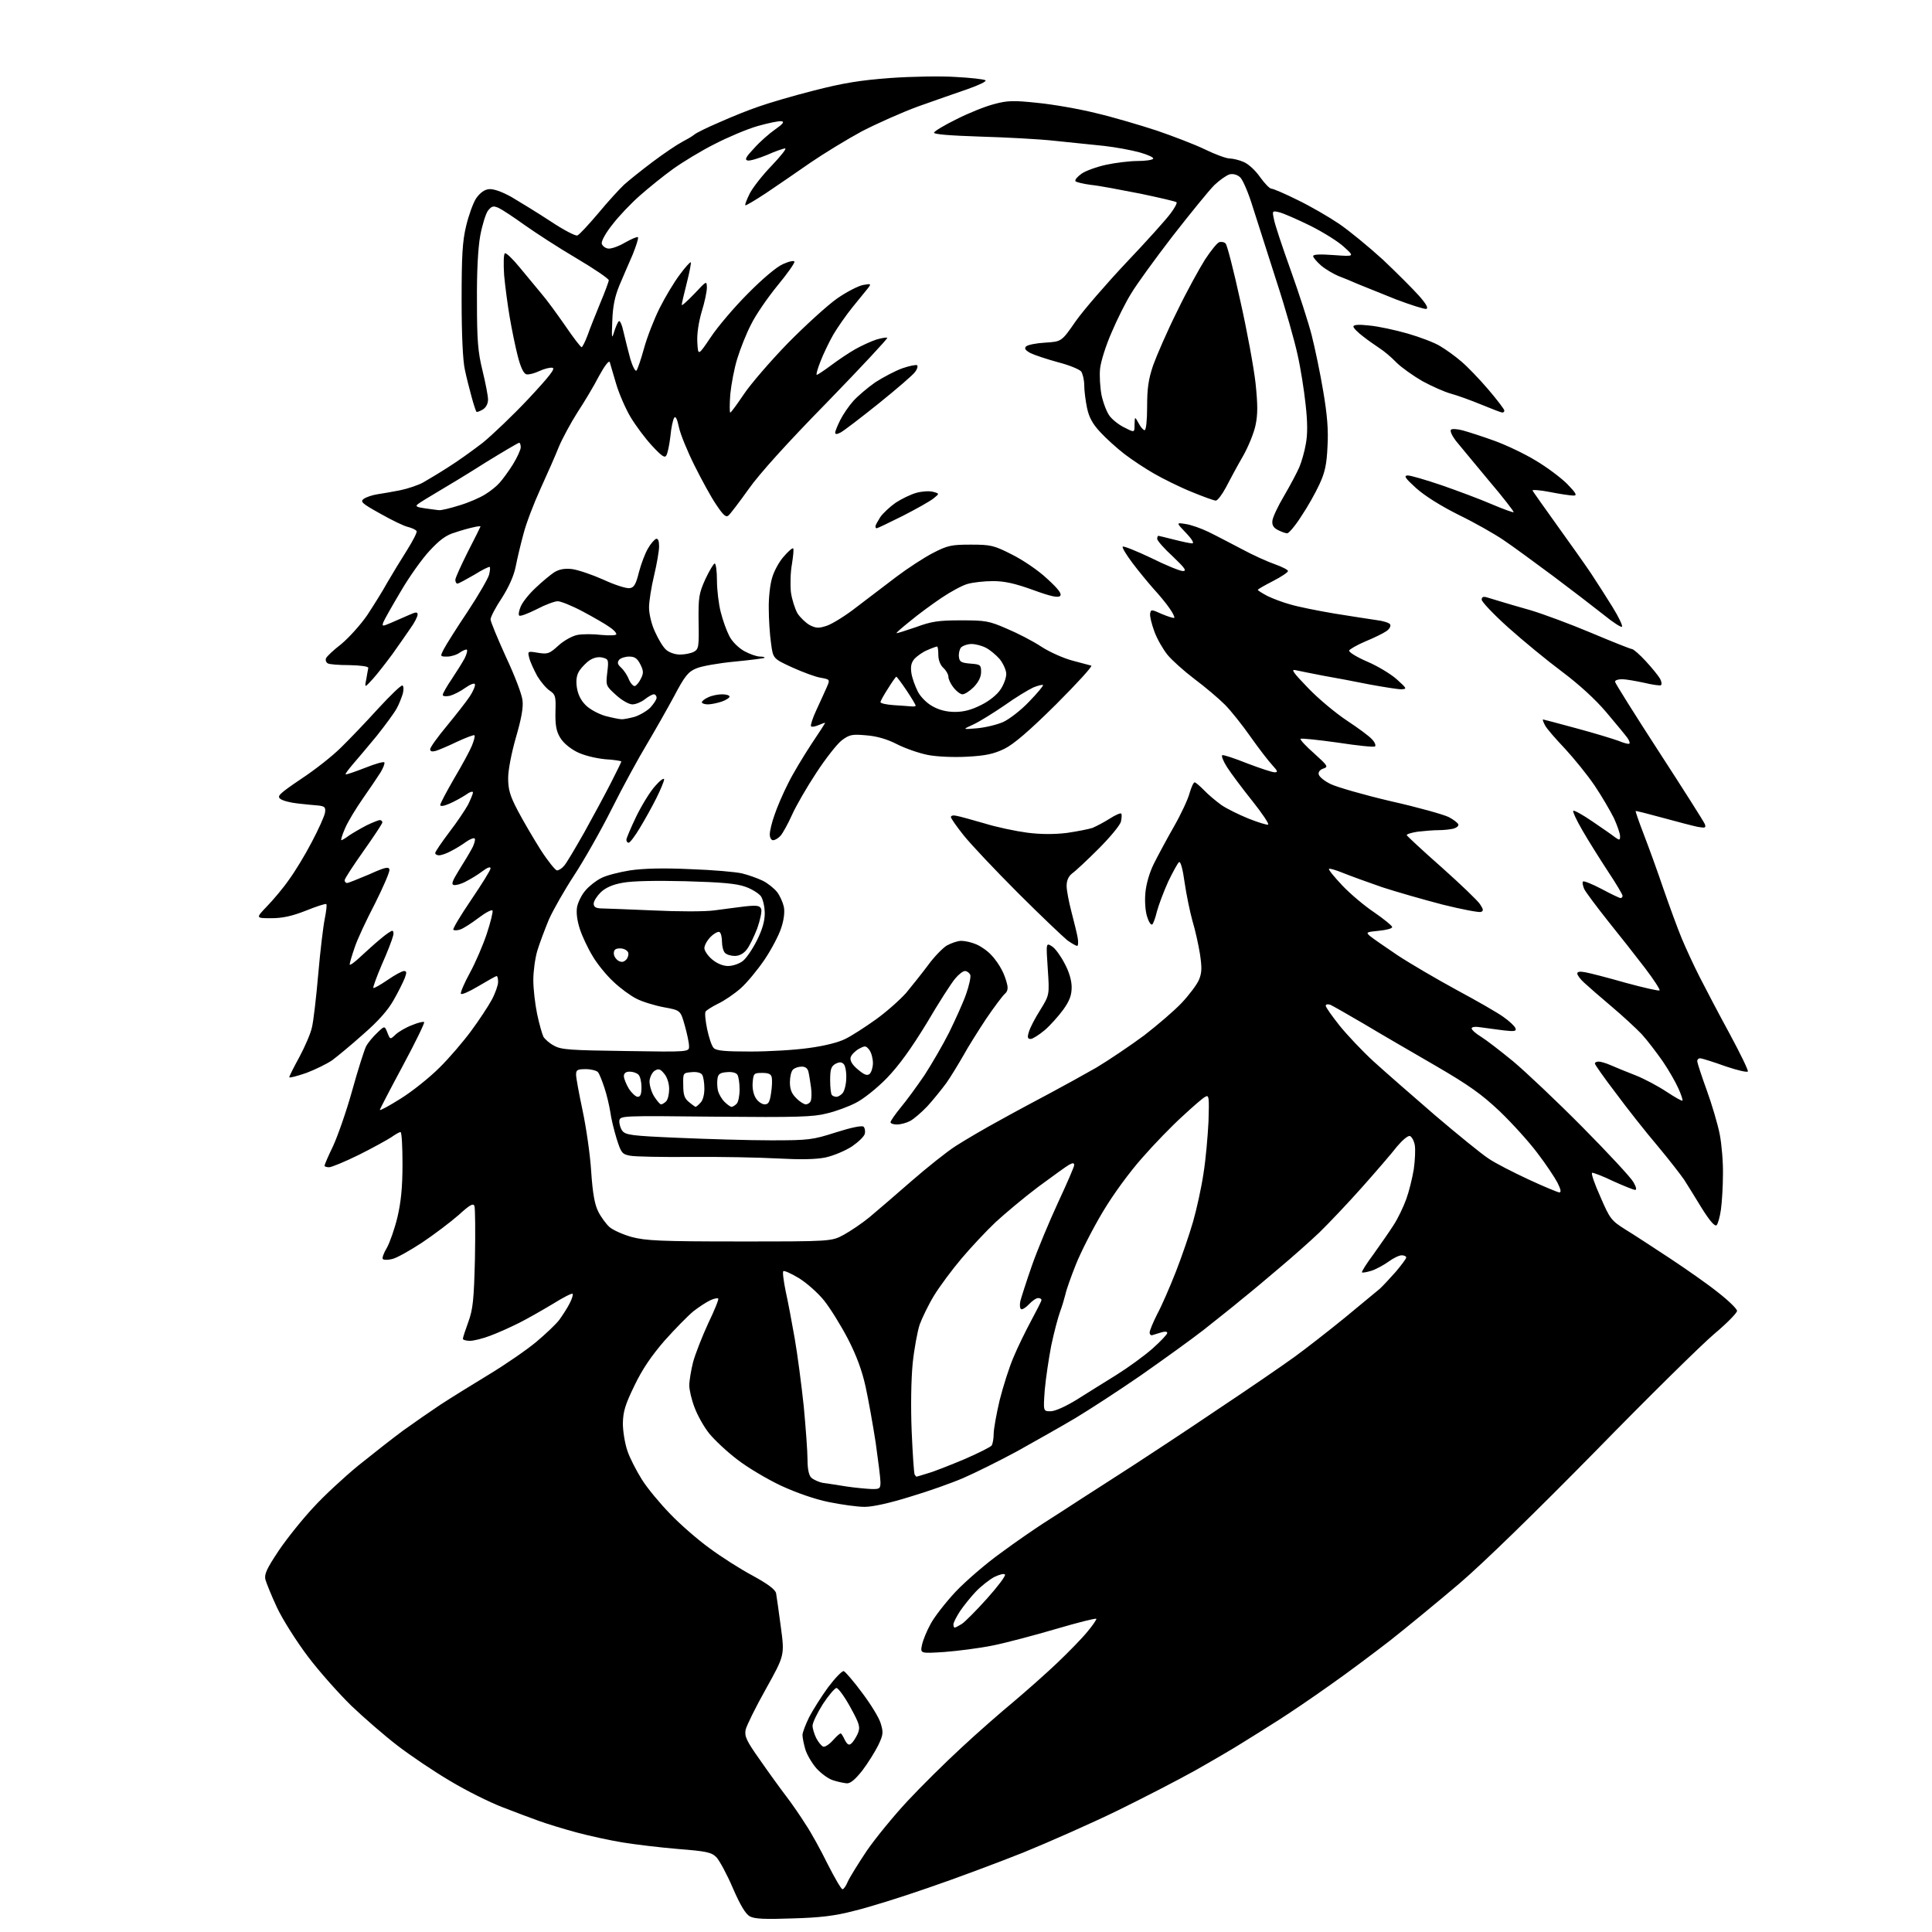 <?xml version="1.0" encoding="UTF-8" standalone="no"?>
<svg 
  version="1.1" 
  xmlns="http://www.w3.org/2000/svg" 
  xmlns:xlink="http://www.w3.org/1999/xlink" 
  xmlns:svg="http://www.w3.org/2000/svg"
  xmlns:rdf="http://www.w3.org/1999/02/22-rdf-syntax-ns#"
  xmlns:cc="http://creativecommons.org/ns#"
  xmlns:dc="http://purl.org/dc/elements/1.1/"
  viewBox="0 0 768 768"
  width="768"
  height="768"
>
<style>svg {background-color: white; }</style>"
<path stroke="none" fill="black" fill-rule="evenodd" d="M315.0,762.6C304.2,763.0 299.9,762.8 298.1,761.8C296.4,760.9 294.3,757.4 291.3,750.5C289.0,745.1 286.0,739.6 284.8,738.3C282.8,736.3 280.9,735.9 269.5,735.0C262.3,734.4 252.4,733.2 247.5,732.4C242.6,731.6 234.3,729.8 229.1,728.4C223.9,727.0 217.1,724.9 214.1,723.8C211.0,722.7 204.4,720.2 199.5,718.3C194.6,716.4 185.3,711.8 179.0,708.0C172.7,704.3 163.2,697.9 158.0,693.9C152.8,689.9 144.5,682.7 139.6,678.0C134.8,673.3 127.0,664.6 122.4,658.5C117.8,652.4 112.3,643.7 110.1,639.0C107.9,634.3 105.9,629.3 105.5,627.9C105.0,625.8 106.0,623.6 110.8,616.4C114.1,611.5 120.3,603.8 124.6,599.2C128.8,594.6 136.8,587.2 142.4,582.6C148.0,578.1 156.0,571.8 160.2,568.7C164.5,565.6 171.3,560.9 175.2,558.3C179.2,555.7 187.9,550.3 194.5,546.3C201.1,542.3 209.5,536.5 213.2,533.4C216.9,530.3 221.0,526.4 222.3,524.7C223.6,522.9 225.5,520.0 226.4,518.2C227.4,516.3 227.9,514.6 227.6,514.3C227.3,514.0 223.8,515.8 219.8,518.3C215.8,520.7 209.7,524.2 206.3,525.9C202.9,527.6 197.8,529.9 194.8,531.0C191.9,532.1 188.3,533.0 186.8,533.0C185.2,533.0 184.0,532.6 184.0,532.2C184.0,531.7 185.0,528.7 186.2,525.4C188.0,520.4 188.4,516.7 188.8,500.2C189.0,489.7 188.9,480.3 188.6,479.4C188.1,478.2 186.8,478.9 182.3,483.0C179.1,485.8 172.5,490.8 167.7,494.0C162.8,497.2 157.5,500.2 155.8,500.5C154.2,500.9 152.6,500.9 152.2,500.5C151.8,500.2 152.5,498.1 153.8,496.0C155.0,493.8 156.9,488.4 158.0,483.8C159.4,477.8 160.0,472.0 160.0,462.8C160.0,455.7 159.7,450.0 159.2,450.0C158.8,450.0 157.2,450.9 155.5,452.1C153.8,453.2 148.0,456.4 142.6,459.1C137.1,461.8 131.8,464.0 130.8,464.0C129.8,464.0 129.0,463.7 129.0,463.4C129.0,463.0 130.5,459.5 132.4,455.6C134.2,451.7 137.7,441.8 140.0,433.5C142.3,425.2 144.8,417.4 145.5,416.0C146.2,414.6 148.2,412.2 149.9,410.6C152.9,407.7 152.9,407.7 154.0,410.5C155.1,413.3 155.1,413.3 157.3,411.2C158.5,410.1 161.4,408.4 163.8,407.5C166.2,406.5 168.3,406.0 168.6,406.3C168.9,406.6 165.1,414.4 160.1,423.7C155.1,433.0 151.0,440.9 151.0,441.2C151.0,441.6 154.7,439.6 159.3,436.7C163.8,433.9 170.7,428.4 174.6,424.5C178.5,420.7 184.2,414.0 187.3,409.8C190.4,405.6 194.1,400.0 195.5,397.4C196.9,394.8 198.0,391.6 198.0,390.4C198.0,389.1 197.8,388.0 197.4,388.0C197.1,388.0 193.9,389.8 190.2,392.0C186.5,394.2 183.4,395.6 183.2,395.0C183.0,394.5 184.6,390.7 186.8,386.7C189.0,382.7 192.0,375.7 193.5,371.2C195.0,366.7 196.0,362.5 195.8,362.0C195.6,361.4 193.1,362.7 190.2,364.9C187.3,367.1 184.0,369.2 182.9,369.5C181.8,369.9 180.6,369.9 180.2,369.6C179.9,369.2 183.1,363.9 187.3,357.7C191.5,351.5 195.0,345.9 195.0,345.2C195.0,344.4 193.8,344.8 191.8,346.3C190.0,347.7 187.0,349.5 185.2,350.4C183.4,351.4 181.2,352.0 180.4,351.8C179.3,351.6 179.8,350.2 182.4,346.0C184.3,343.0 186.7,339.0 187.6,337.3C188.6,335.5 189.0,333.7 188.7,333.3C188.3,333.0 186.7,333.6 185.2,334.7C183.7,335.8 181.1,337.4 179.3,338.3C177.5,339.3 175.4,340.0 174.5,340.0C173.7,340.0 173.0,339.6 173.0,339.1C173.0,338.6 175.5,334.9 178.6,330.8C181.7,326.8 185.0,321.8 186.1,319.8C187.1,317.7 188.0,315.6 188.0,315.0C188.0,314.4 186.7,314.8 185.1,316.0C183.4,317.1 180.5,318.7 178.6,319.5C176.3,320.5 175.0,320.6 175.0,320.0C175.0,319.4 177.5,314.7 180.5,309.5C183.6,304.3 186.8,298.4 187.6,296.4C188.4,294.4 188.9,292.6 188.6,292.3C188.4,292.0 185.3,293.2 181.8,294.8C178.3,296.5 174.5,298.1 173.2,298.5C171.7,298.9 171.0,298.7 171.0,297.8C171.0,297.1 174.0,292.9 177.6,288.6C181.2,284.2 185.3,279.0 186.7,276.9C188.1,274.8 189.0,272.6 188.8,272.0C188.6,271.4 187.0,272.0 185.0,273.4C183.1,274.8 180.3,276.2 178.8,276.6C177.1,276.9 176.0,276.8 176.0,276.2C176.0,275.7 177.6,272.8 179.6,269.9C181.6,266.9 183.9,263.2 184.7,261.7C185.5,260.1 185.9,258.6 185.6,258.3C185.4,258.0 184.1,258.5 182.8,259.4C181.6,260.3 179.3,261.0 177.8,261.0C174.9,261.0 174.9,261.0 176.5,257.9C177.4,256.2 181.6,249.5 185.9,243.1C190.2,236.6 194.0,230.0 194.4,228.5C194.8,227.0 194.9,225.6 194.7,225.4C194.5,225.1 191.7,226.5 188.5,228.5C185.2,230.4 182.3,232.0 181.8,232.0C181.4,232.0 181.0,231.3 181.0,230.5C181.0,229.7 183.3,224.7 186.0,219.3C188.8,213.9 191.0,209.4 191.0,209.3C191.0,209.1 189.8,209.2 188.2,209.6C186.7,209.9 183.4,210.8 180.8,211.7C177.3,212.7 174.7,214.7 170.8,218.9C167.8,222.1 162.6,229.4 159.3,235.1C155.9,240.8 152.8,246.3 152.4,247.3C151.8,249.0 151.9,249.1 155.4,247.6C157.4,246.7 160.6,245.3 162.5,244.5C165.4,243.2 166.0,243.2 166.0,244.3C166.0,245.1 164.8,247.5 163.2,249.7C161.7,251.9 158.5,256.5 156.0,260.0C153.5,263.4 150.0,267.9 148.2,269.9C144.9,273.5 144.9,273.5 145.6,270.0C145.9,268.1 146.3,266.1 146.4,265.5C146.4,264.9 143.4,264.5 139.0,264.4C134.8,264.4 130.9,264.1 130.3,263.7C129.6,263.3 129.3,262.4 129.6,261.7C129.8,261.0 132.6,258.4 135.7,256.0C138.7,253.5 143.4,248.3 146.0,244.5C148.5,240.7 152.2,234.8 154.0,231.5C155.9,228.2 159.4,222.5 161.8,218.7C164.1,215.0 165.9,211.6 165.6,211.1C165.3,210.6 163.8,209.9 162.3,209.5C160.7,209.2 155.8,206.8 151.2,204.2C143.8,200.1 143.1,199.4 144.6,198.3C145.6,197.6 148.0,196.8 149.9,196.5C151.9,196.2 156.0,195.5 159.0,194.9C162.0,194.3 166.1,192.9 168.0,191.9C169.9,190.8 174.5,188.1 178.2,185.7C181.9,183.4 188.0,179.0 191.9,176.0C195.7,172.9 203.9,165.1 210.1,158.5C218.5,149.5 220.9,146.4 219.6,146.2C218.7,146.0 216.3,146.6 214.4,147.5C212.5,148.4 210.2,149.0 209.3,148.8C208.2,148.6 207.0,146.2 205.8,141.5C204.8,137.6 203.4,130.7 202.6,126.0C201.8,121.3 200.8,113.8 200.4,109.4C200.1,104.8 200.2,101.0 200.7,100.7C201.2,100.4 203.8,102.9 206.5,106.2C209.3,109.6 213.2,114.3 215.2,116.7C217.3,119.1 221.5,124.9 224.7,129.5C227.9,134.2 230.8,138.0 231.2,138.0C231.5,138.0 232.6,135.9 233.6,133.2C234.5,130.6 236.8,124.9 238.6,120.5C240.5,116.0 242.0,111.9 242.0,111.4C242.0,110.8 236.3,106.9 229.2,102.7C222.2,98.6 213.0,92.6 208.6,89.5C204.3,86.4 199.6,83.3 198.3,82.7C196.1,81.7 195.5,81.9 194.0,83.7C193.1,84.9 191.7,89.4 190.9,93.7C190.0,98.7 189.5,108.1 189.6,120.0C189.6,135.4 190.0,140.0 191.8,147.3C193.0,152.2 194.0,157.4 194.0,158.8C194.0,160.5 193.2,162.0 191.9,162.8C190.7,163.5 189.6,163.9 189.4,163.7C189.2,163.5 188.3,160.9 187.5,157.9C186.7,154.9 185.4,150.0 184.8,147.0C184.0,143.6 183.5,133.1 183.5,119.5C183.5,101.8 183.8,96.0 185.3,89.8C186.3,85.6 188.1,80.6 189.3,78.8C190.8,76.7 192.5,75.4 194.3,75.2C196.1,75.0 199.3,76.1 203.3,78.3C206.7,80.3 213.7,84.6 218.9,88.0C224.0,91.4 228.8,93.9 229.5,93.6C230.2,93.4 233.9,89.4 237.8,84.8C241.6,80.2 246.3,75.1 248.1,73.4C250.0,71.7 255.1,67.6 259.5,64.3C263.9,61.0 269.1,57.5 271.0,56.5C272.9,55.5 275.2,54.2 276.0,53.5C276.8,52.8 281.3,50.6 286.0,48.6C290.7,46.5 297.6,43.7 301.5,42.4C305.4,41.0 315.2,38.1 323.5,36.0C335.2,33.0 341.9,31.9 354.0,31.0C362.5,30.4 374.2,30.2 380.0,30.6C385.8,30.9 391.1,31.5 391.7,31.9C392.4,32.3 389.2,33.8 384.7,35.4C380.2,36.9 371.3,40.1 365.0,42.3C358.7,44.6 348.6,49.1 342.6,52.2C336.7,55.4 327.5,61.0 322.1,64.7C316.8,68.4 308.9,73.8 304.6,76.7C300.2,79.6 296.5,81.8 296.3,81.6C296.0,81.4 296.9,79.2 298.1,76.8C299.3,74.5 303.2,69.5 306.8,65.8C310.4,62.0 312.8,59.0 312.1,59.0C311.5,59.0 308.2,60.1 304.9,61.6C301.5,63.0 298.1,64.0 297.2,63.8C295.9,63.5 296.5,62.4 299.8,58.9C302.1,56.3 305.9,53.0 308.2,51.4C311.2,49.3 311.9,48.4 310.7,48.2C309.7,48.0 305.5,48.9 301.2,50.1C297.0,51.3 289.2,54.6 284.0,57.3C278.8,59.9 271.4,64.4 267.5,67.2C263.6,70.0 257.7,74.8 254.3,77.8C250.9,80.8 246.0,85.9 243.5,89.2C240.9,92.4 239.0,95.8 239.2,96.8C239.4,97.7 240.5,98.6 241.7,98.8C242.9,99.0 246.0,97.9 248.5,96.4C251.0,95.0 253.3,94.0 253.6,94.3C253.9,94.6 252.9,97.7 251.5,101.2C250.0,104.6 247.6,110.2 246.2,113.5C244.4,117.9 243.6,121.7 243.4,127.5C243.1,134.4 243.2,135.0 244.1,132.0C244.7,130.1 245.5,128.1 246.0,127.7C246.4,127.2 247.3,129.2 247.9,132.1C248.6,135.1 249.8,139.9 250.6,142.8C251.5,145.8 252.6,147.8 253.0,147.3C253.4,146.9 254.8,142.9 256.0,138.5C257.2,134.1 260.0,126.9 262.2,122.5C264.4,118.1 268.0,112.1 270.2,109.2C272.4,106.2 274.4,104.0 274.6,104.3C274.8,104.5 274.1,108.2 273.0,112.5C271.9,116.8 271.0,120.7 271.0,121.2C271.0,121.7 273.2,119.7 276.0,116.8C280.9,111.6 280.9,111.5 281.0,114.3C281.0,115.9 280.1,120.2 278.9,124.0C277.7,128.2 277.0,132.7 277.2,136.1C277.5,141.5 277.5,141.5 282.5,134.1C285.2,130.0 291.8,122.2 297.2,116.8C303.0,110.9 308.7,106.1 311.2,105.0C313.6,103.9 315.6,103.5 315.8,104.0C316.0,104.5 312.9,108.9 309.0,113.6C305.1,118.4 300.4,125.2 298.6,128.9C296.7,132.5 294.3,138.6 293.1,142.5C291.9,146.3 290.7,152.7 290.3,156.7C290.0,160.7 290.0,164.0 290.3,164.0C290.6,164.0 293.0,160.7 295.7,156.7C298.3,152.8 306.2,143.6 313.2,136.4C320.2,129.3 329.0,121.3 332.7,118.7C336.4,116.1 341.1,113.7 343.0,113.3C346.3,112.7 346.4,112.8 345.0,114.6C344.2,115.6 341.4,119.0 338.9,122.1C336.4,125.2 332.9,130.2 331.2,133.1C329.5,136.1 327.2,140.9 326.1,143.8C325.0,146.6 324.3,149.0 324.7,149.0C325.0,149.0 327.6,147.3 330.4,145.2C333.2,143.1 337.5,140.2 340.0,138.8C342.5,137.4 346.2,135.7 348.3,135.0C350.4,134.4 352.4,134.0 352.7,134.3C352.9,134.6 342.2,146.1 328.8,159.9C313.1,175.9 301.9,188.3 297.6,194.4C293.9,199.6 290.3,204.3 289.6,204.9C288.6,205.8 287.5,204.8 284.7,200.6C282.7,197.7 278.9,190.7 276.1,185.1C273.3,179.5 270.5,172.7 269.9,169.9C269.2,166.5 268.5,165.2 268.0,166.1C267.5,166.8 266.8,170.1 266.5,173.4C266.1,176.8 265.4,180.2 264.9,181.0C264.3,182.2 263.1,181.4 259.2,177.2C256.5,174.3 252.7,169.2 250.6,165.7C248.6,162.3 246.0,156.3 244.9,152.5C243.8,148.7 242.6,144.8 242.4,144.0C242.1,143.1 240.4,145.3 238.1,149.5C236.1,153.4 232.2,159.9 229.5,164.0C226.9,168.1 223.6,174.2 222.2,177.5C220.9,180.8 217.6,188.3 214.9,194.2C212.2,200.1 209.1,208.2 208.1,212.2C207.0,216.2 205.6,222.1 205.0,225.2C204.3,228.8 202.3,233.3 199.5,237.7C197.0,241.4 195.0,245.3 195.0,246.2C195.0,247.1 197.8,253.8 201.1,261.1C204.5,268.3 207.5,276.1 207.7,278.4C208.1,281.2 207.2,285.9 205.1,293.1C203.3,299.4 202.0,306.1 202.0,309.3C202.0,313.8 202.7,316.3 205.8,322.2C207.9,326.2 212.0,333.2 214.9,337.8C217.8,342.3 220.8,346.0 221.4,346.0C222.1,346.0 223.4,345.2 224.2,344.2C225.1,343.3 228.6,337.3 232.2,331.0C235.7,324.7 240.5,315.8 242.8,311.3C245.1,306.8 247.0,302.9 247.0,302.7C247.0,302.5 244.1,302.0 240.5,301.8C236.6,301.4 232.1,300.3 229.3,298.9C226.4,297.4 223.8,295.2 222.6,293.1C221.1,290.6 220.7,288.1 220.8,283.0C221.0,276.8 220.8,276.1 218.6,274.6C217.2,273.7 215.0,271.1 213.6,268.8C212.3,266.4 210.8,263.2 210.4,261.6C209.7,258.8 209.7,258.8 213.9,259.5C217.7,260.1 218.4,259.9 222.0,256.6C224.2,254.6 227.5,252.8 229.5,252.4C231.6,252.0 235.9,252.0 239.1,252.4C242.5,252.7 245.0,252.6 245.0,252.1C245.0,251.5 243.8,250.2 242.2,249.2C240.7,248.1 236.0,245.4 231.7,243.1C227.4,240.8 222.9,239.0 221.7,239.0C220.5,239.0 216.7,240.4 213.3,242.2C209.9,243.9 206.8,245.1 206.4,244.7C206.0,244.4 206.3,242.7 207.0,241.1C207.7,239.4 210.3,236.1 212.9,233.7C215.4,231.3 218.8,228.5 220.3,227.5C222.3,226.3 224.3,225.9 227.3,226.2C229.7,226.5 235.3,228.4 239.8,230.4C244.3,232.5 249.0,234.0 250.3,233.8C252.0,233.6 252.8,232.3 254.0,227.4C254.9,224.0 256.5,219.8 257.6,218.0C258.6,216.2 260.1,214.5 260.8,214.2C261.6,214.0 262.0,215.0 262.0,217.2C262.0,219.0 261.1,224.2 260.0,228.8C258.9,233.4 258.0,239.1 258.0,241.5C258.0,244.0 259.0,248.3 260.4,251.2C261.7,254.1 263.6,257.3 264.8,258.3C266.0,259.4 268.4,260.2 270.3,260.2C272.2,260.2 274.7,259.7 275.8,259.1C277.7,258.1 277.9,257.2 277.7,247.2C277.6,237.4 277.8,236.0 280.4,230.2C282.0,226.8 283.7,224.0 284.1,224.0C284.6,224.0 285.0,227.1 285.0,230.8C285.0,234.5 285.7,240.2 286.5,243.3C287.3,246.5 288.8,250.7 289.9,252.8C291.0,255.0 293.4,257.4 295.8,258.8C298.0,260.0 300.8,261.0 302.1,261.0C303.3,261.0 304.1,261.2 303.9,261.5C303.6,261.7 298.3,262.4 292.0,263.0C285.7,263.6 278.8,264.8 276.8,265.7C273.6,267.0 272.2,268.7 268.0,276.7C265.2,281.9 260.3,290.5 257.1,295.9C253.9,301.2 247.6,312.7 243.2,321.5C238.8,330.3 232.0,342.2 228.2,348.0C224.4,353.8 219.9,361.7 218.2,365.5C216.6,369.4 214.5,374.9 213.6,377.9C212.7,380.9 212.0,386.2 212.0,389.6C212.0,393.1 212.7,399.1 213.5,403.0C214.3,406.9 215.5,411.0 216.0,412.1C216.6,413.1 218.5,414.8 220.3,415.7C223.1,417.3 226.9,417.5 248.8,417.8C274.0,418.2 274.0,418.2 273.9,415.8C273.9,414.5 273.1,410.8 272.2,407.6C270.5,401.6 270.5,401.6 263.9,400.4C260.2,399.7 255.3,398.2 253.0,397.0C250.6,395.8 246.5,392.8 243.8,390.2C241.1,387.7 237.4,383.2 235.6,380.1C233.7,377.0 231.4,372.1 230.5,369.3C229.4,365.9 229.0,362.8 229.4,360.5C229.8,358.6 231.2,355.7 232.7,354.0C234.1,352.3 236.9,350.1 238.9,349.1C240.9,348.0 246.1,346.7 250.4,346.0C255.8,345.2 263.7,345.0 274.4,345.5C283.3,345.8 292.5,346.6 295.0,347.2C297.5,347.8 301.1,349.1 303.2,350.1C305.2,351.1 307.7,353.1 308.9,354.6C310.0,356.0 311.2,358.7 311.6,360.5C312.0,362.6 311.6,365.8 310.5,369.0C309.6,371.8 306.6,377.5 303.9,381.5C301.1,385.6 296.9,390.7 294.4,392.9C291.9,395.1 287.8,397.9 285.4,399.0C283.0,400.2 280.8,401.6 280.5,402.1C280.1,402.6 280.4,405.7 281.1,409.1C281.8,412.4 282.9,415.8 283.7,416.6C284.8,417.7 288.2,418.0 298.3,418.0C305.6,418.0 316.0,417.4 321.5,416.6C327.6,415.8 333.2,414.4 336.0,413.0C338.5,411.8 343.9,408.3 348.1,405.3C352.3,402.3 357.7,397.5 360.2,394.7C362.6,391.8 366.5,386.9 368.9,383.7C371.2,380.5 374.6,377.0 376.3,375.9C378.1,374.9 380.7,374.0 382.1,374.0C383.6,374.0 386.3,374.6 388.1,375.4C390.0,376.2 392.7,378.1 394.1,379.7C395.6,381.2 397.4,383.9 398.2,385.5C399.1,387.1 400.0,389.7 400.3,391.1C400.8,392.9 400.5,394.2 399.4,395.1C398.5,395.9 395.2,400.3 392.0,405.0C388.9,409.7 384.8,416.2 383.0,419.5C381.1,422.8 378.1,427.8 376.2,430.5C374.2,433.2 370.8,437.4 368.6,439.8C366.3,442.2 363.3,444.8 361.8,445.6C360.3,446.4 358.0,447.0 356.5,447.0C355.1,447.0 354.0,446.6 354.0,446.1C354.0,445.6 355.8,443.0 358.0,440.3C360.2,437.7 364.5,431.8 367.5,427.4C370.4,422.9 374.9,415.2 377.3,410.4C379.7,405.5 382.8,398.7 384.0,395.3C385.2,391.9 386.0,388.4 385.7,387.5C385.3,386.7 384.4,386.0 383.6,386.0C382.8,386.0 381.1,387.3 379.7,389.0C378.3,390.6 373.2,398.5 368.4,406.7C362.1,417.0 357.4,423.5 352.5,428.6C348.6,432.6 343.2,436.9 340.2,438.4C337.3,439.9 332.2,441.8 328.7,442.6C323.4,444.0 316.9,444.2 284.5,443.9C247.1,443.5 246.5,443.5 246.2,445.5C246.1,446.6 246.6,448.4 247.3,449.4C248.6,451.2 250.8,451.5 269.6,452.3C281.1,452.8 297.7,453.3 306.5,453.3C321.7,453.3 323.0,453.1 332.4,450.1C338.4,448.2 342.7,447.3 343.3,447.9C343.8,448.4 344.0,449.6 343.8,450.6C343.6,451.7 341.3,453.9 338.7,455.7C336.1,457.4 331.4,459.4 328.2,460.1C324.3,460.9 318.3,461.0 309.0,460.5C301.6,460.1 286.1,459.8 274.7,459.9C263.2,460.0 252.3,459.8 250.4,459.4C247.3,458.8 246.9,458.3 245.1,452.6C244.1,449.3 242.9,444.5 242.6,442.0C242.2,439.5 241.2,435.2 240.3,432.5C239.4,429.8 238.3,426.9 237.7,426.2C237.2,425.6 235.0,425.0 232.9,425.0C229.5,425.0 229.0,425.3 229.0,427.2C229.0,428.5 230.2,434.9 231.6,441.5C233.0,448.1 234.6,459.0 235.0,465.6C235.6,474.5 236.4,478.8 237.8,481.6C238.9,483.8 240.9,486.5 242.2,487.7C243.5,488.9 247.5,490.7 251.0,491.7C256.7,493.2 262.3,493.5 294.0,493.5C330.5,493.5 330.5,493.5 335.5,490.8C338.2,489.3 342.8,486.2 345.7,483.8C348.6,481.4 356.0,475.0 362.2,469.6C368.4,464.2 376.4,457.8 380.0,455.5C383.6,453.2 391.4,448.6 397.5,445.3C403.6,441.9 412.6,437.1 417.5,434.5C422.4,431.9 430.7,427.3 435.8,424.4C440.8,421.4 449.4,415.6 454.8,411.6C460.1,407.5 466.9,401.7 469.8,398.6C472.7,395.5 475.8,391.4 476.6,389.5C477.8,386.6 477.8,384.7 477.0,379.2C476.4,375.5 475.1,369.6 474.0,366.0C473.0,362.4 471.6,355.6 470.9,350.8C470.2,345.6 469.3,342.3 468.7,342.7C468.2,343.0 466.3,346.5 464.4,350.4C462.6,354.4 460.6,359.7 459.9,362.3C459.3,364.9 458.4,367.3 458.0,367.5C457.5,367.8 456.6,366.4 456.0,364.4C455.3,362.3 455.0,358.3 455.3,355.0C455.6,351.5 456.9,346.9 458.7,343.3C460.3,340.1 463.9,333.4 466.7,328.5C469.5,323.6 472.3,317.6 472.9,315.2C473.6,312.9 474.4,311.0 474.9,311.0C475.3,311.0 476.9,312.4 478.6,314.1C480.2,315.8 483.3,318.4 485.5,320.0C487.7,321.5 492.6,323.9 496.3,325.4C500.1,326.9 503.6,328.0 504.1,327.8C504.6,327.6 501.8,323.4 497.9,318.5C493.9,313.5 489.4,307.5 487.8,305.0C486.2,302.5 485.4,300.4 485.9,300.2C486.4,300.0 490.9,301.5 495.9,303.5C500.9,305.4 505.7,307.0 506.7,307.0C508.1,307.0 507.9,306.5 505.8,304.2C504.4,302.7 500.5,297.7 497.2,293.0C493.9,288.3 489.3,282.5 486.9,280.1C484.5,277.7 479.1,273.1 474.8,269.9C470.6,266.7 465.8,262.4 464.1,260.3C462.4,258.2 460.0,254.1 458.9,251.1C457.8,248.1 457.0,244.9 457.2,243.9C457.5,242.2 457.7,242.2 461.9,244.1C464.3,245.1 466.5,245.8 466.8,245.6C467.0,245.3 466.2,243.6 464.9,241.8C463.7,240.0 460.8,236.5 458.5,234.0C456.3,231.5 452.5,226.9 450.1,223.7C447.7,220.5 446.0,217.7 446.3,217.3C446.7,217.0 451.7,219.0 457.6,221.8C463.4,224.7 469.1,227.0 470.2,227.0C471.9,227.0 471.0,225.8 466.2,221.2C462.8,218.1 460.0,214.9 460.0,214.2C460.0,213.6 460.2,213.0 460.5,213.0C460.7,213.0 463.5,213.7 466.7,214.5C469.8,215.3 473.1,216.0 473.9,216.0C474.8,216.0 473.9,214.4 471.5,211.9C467.5,207.7 467.5,207.7 471.3,208.3C473.4,208.6 477.4,210.0 480.3,211.4C483.2,212.8 489.1,215.9 493.5,218.2C497.9,220.6 503.9,223.3 506.8,224.3C509.6,225.3 512.0,226.5 512.0,227.0C512.0,227.5 509.3,229.3 506.0,231.0C502.7,232.7 500.0,234.2 500.0,234.5C500.0,234.7 501.7,235.8 503.8,236.9C505.8,237.9 510.0,239.5 513.0,240.3C516.0,241.2 523.9,242.8 530.5,243.9C537.1,245.0 544.6,246.1 547.2,246.5C549.8,246.8 552.3,247.6 552.6,248.2C553.0,248.9 552.3,250.1 551.1,250.9C549.8,251.8 546.1,253.6 542.7,255.0C539.4,256.4 536.5,258.1 536.3,258.6C536.1,259.2 539.3,261.2 543.5,263.0C547.7,264.8 553.0,268.0 555.3,270.1C559.3,273.7 559.4,273.9 557.0,274.0C555.6,274.0 550.0,273.1 544.5,272.1C539.0,271.0 530.7,269.4 526.0,268.6C521.3,267.7 516.4,266.7 515.0,266.4C513.0,265.9 514.1,267.4 520.0,273.5C524.1,277.8 531.1,283.6 535.5,286.5C539.9,289.4 544.4,292.7 545.4,293.9C546.5,295.0 547.0,296.3 546.6,296.7C546.3,297.1 539.6,296.4 531.8,295.2C523.9,294.1 517.3,293.4 517.0,293.7C516.7,294.0 519.1,296.6 522.4,299.5C527.8,304.4 528.1,304.8 526.1,305.5C524.8,305.9 524.0,306.8 524.2,307.8C524.4,308.8 526.5,310.5 529.0,311.7C531.5,312.9 542.2,316.0 552.9,318.5C563.6,320.9 573.9,323.8 575.9,324.8C577.8,325.8 579.5,327.1 579.7,327.7C579.9,328.3 579.1,329.0 577.8,329.4C576.5,329.7 573.9,330.0 571.9,330.0C569.9,330.0 566.2,330.3 563.6,330.6C561.0,331.0 559.1,331.6 559.2,332.0C559.4,332.4 565.6,338.2 573.1,344.8C580.5,351.4 587.4,358.0 588.3,359.4C589.7,361.5 589.8,362.1 588.7,362.5C588.0,362.8 581.1,361.5 573.5,359.6C565.8,357.6 555.0,354.5 549.5,352.7C544.0,350.8 537.1,348.3 534.1,347.1C531.2,345.9 528.5,345.1 528.3,345.4C528.0,345.7 530.4,348.6 533.5,351.9C536.7,355.3 542.4,360.1 546.3,362.7C550.2,365.4 553.4,368.0 553.4,368.5C553.5,369.1 551.1,369.7 548.1,370.0C543.1,370.5 542.9,370.6 544.6,372.1C545.7,373.0 550.6,376.4 555.5,379.7C560.5,383.0 571.1,389.2 579.0,393.5C587.0,397.8 595.4,402.6 597.7,404.3C600.0,405.9 602.1,407.9 602.4,408.7C602.9,409.9 602.1,410.1 597.8,409.6C594.9,409.2 590.8,408.7 588.8,408.4C586.5,408.0 585.0,408.2 585.0,408.8C585.0,409.4 586.7,410.9 588.7,412.1C590.8,413.4 596.5,417.8 601.5,421.9C606.4,426.0 618.8,437.7 629.0,448.0C639.2,458.3 648.3,468.1 649.3,469.9C650.4,471.8 650.7,473.0 650.0,473.0C649.4,473.0 645.4,471.4 641.2,469.5C637.1,467.5 633.3,466.1 632.9,466.2C632.4,466.4 633.9,470.7 636.2,475.8C640.0,484.6 640.5,485.2 646.2,488.8C649.5,490.8 657.4,496.0 663.8,500.2C670.3,504.5 678.9,510.5 683.0,513.8C687.1,517.0 690.5,520.3 690.5,521.1C690.5,521.9 686.5,526.0 681.5,530.2C676.5,534.4 655.2,555.4 634.1,577.0C610.5,601.0 589.7,621.3 580.1,629.5C571.5,636.8 559.1,647.0 552.5,652.2C545.9,657.3 535.1,665.4 528.5,670.0C521.9,674.7 512.9,680.8 508.5,683.6C504.1,686.4 497.6,690.5 494.0,692.7C490.4,695.0 481.8,700.0 474.9,703.9C467.9,707.8 453.9,715.0 443.9,719.9C433.8,724.8 417.1,732.2 406.8,736.4C396.5,740.5 379.4,746.9 368.8,750.5C358.2,754.2 345.0,758.3 339.5,759.6C331.9,761.6 326.0,762.3 315.0,762.6zM334.9,751.0C335.4,751.0 336.3,749.7 337.0,748.0C337.7,746.4 341.1,740.9 344.5,735.8C348.0,730.7 355.3,721.8 360.7,716.0C366.1,710.2 375.7,700.7 382.0,694.9C388.3,689.0 397.8,680.7 403.0,676.4C408.2,672.0 416.0,665.1 420.3,661.0C424.6,656.9 430.0,651.4 432.2,648.7C434.4,646.1 436.0,643.7 435.8,643.5C435.5,643.2 428.4,645.0 419.9,647.5C411.4,650.0 400.1,653.0 394.7,654.1C389.3,655.2 380.6,656.3 375.3,656.7C365.8,657.3 365.8,657.3 366.5,653.9C366.9,652.0 368.4,648.3 369.9,645.6C371.3,642.9 375.8,637.1 379.9,632.7C384.0,628.4 392.1,621.4 398.0,617.2C403.8,612.9 411.4,607.7 414.8,605.5C418.3,603.3 425.2,598.8 430.3,595.5C435.4,592.2 444.5,586.4 450.5,582.5C456.5,578.6 471.6,568.7 484.0,560.3C496.5,552.0 510.3,542.5 514.7,539.3C519.1,536.1 528.1,529.1 534.6,523.8C541.1,518.4 547.4,513.2 548.5,512.3C549.6,511.3 552.4,508.3 554.8,505.6C557.1,502.9 559.0,500.3 559.0,499.9C559.0,499.4 558.2,499.0 557.2,499.0C556.2,499.0 553.9,500.1 552.0,501.5C550.2,502.8 547.1,504.5 545.3,505.1C543.4,505.7 541.7,506.0 541.4,505.8C541.2,505.5 543.2,502.3 545.9,498.7C548.5,495.0 552.2,489.8 553.9,487.1C555.7,484.4 557.9,479.7 559.0,476.7C560.1,473.7 561.4,468.4 562.0,464.8C562.5,461.2 562.7,456.9 562.4,455.2C562.1,453.5 561.2,451.9 560.5,451.6C559.7,451.3 557.5,453.2 555.3,455.8C553.3,458.4 547.0,465.7 541.4,472.0C535.8,478.3 528.1,486.4 524.4,490.0C520.6,493.6 513.5,499.9 508.6,504.0C503.8,508.1 497.0,513.8 493.6,516.5C490.3,519.3 483.4,524.7 478.4,528.7C473.4,532.6 462.1,540.7 453.4,546.8C444.7,552.8 433.0,560.4 427.5,563.7C422.0,567.0 411.6,572.8 404.5,576.8C397.3,580.7 387.6,585.5 383.0,587.5C378.4,589.5 368.8,592.9 361.7,595.0C353.7,597.5 346.9,599.0 343.7,599.0C340.8,599.0 334.4,598.1 329.5,597.1C324.0,596.0 316.6,593.4 310.5,590.6C305.0,588.0 297.2,583.4 293.1,580.2C289.0,577.1 284.0,572.4 281.9,569.8C279.8,567.2 277.2,562.5 276.1,559.5C274.9,556.4 274.0,552.5 274.0,550.7C274.0,548.9 274.7,544.7 275.5,541.5C276.4,538.2 279.1,531.3 281.5,526.1C284.0,520.9 285.8,516.5 285.5,516.2C285.2,515.9 283.8,516.2 282.3,516.9C280.8,517.6 277.9,519.5 275.7,521.2C273.5,523.0 268.4,528.2 264.2,532.9C259.0,538.9 255.3,544.3 252.2,550.8C248.5,558.4 247.7,561.1 247.6,565.8C247.6,568.9 248.4,573.8 249.4,576.7C250.3,579.5 253.0,584.7 255.2,588.2C257.4,591.7 262.5,597.8 266.4,601.8C270.3,605.9 277.3,612.0 282.0,615.4C286.7,618.9 294.4,623.8 299.3,626.4C305.3,629.7 308.1,631.8 308.5,633.3C308.7,634.5 309.6,640.6 310.4,646.8C311.9,658.0 311.9,658.0 304.5,671.3C300.4,678.6 296.8,685.9 296.4,687.6C295.9,690.2 296.7,692.0 302.1,699.6C305.5,704.5 310.2,711.0 312.5,714.0C314.8,717.0 318.3,722.1 320.3,725.3C322.4,728.4 326.3,735.5 329.0,741.0C331.8,746.5 334.4,751.0 334.9,751.0zM336.6,708.9C335.5,708.8 333.0,708.3 331.2,707.7C329.4,707.2 326.4,705.0 324.5,702.9C322.7,700.8 320.7,697.4 320.1,695.3C319.5,693.2 319.0,690.7 319.0,689.7C319.0,688.7 320.2,685.6 321.6,682.7C323.1,679.8 326.5,674.4 329.2,670.7C332.0,667.0 334.8,664.1 335.4,664.3C336.0,664.5 339.3,668.3 342.7,672.9C346.1,677.4 349.5,682.9 350.1,685.1C351.2,688.7 351.1,689.6 349.1,693.8C347.8,696.4 345.0,700.9 342.8,703.8C340.0,707.3 338.1,709.0 336.6,708.9zM331.2,691.7C332.7,690.0 334.1,688.8 334.3,689.1C334.6,689.3 335.3,690.5 335.9,691.8C336.9,693.6 337.5,693.9 338.5,693.0C339.2,692.4 340.3,690.6 341.0,689.1C342.0,686.5 341.8,685.5 338.0,678.6C335.7,674.4 333.2,671.0 332.5,671.0C331.9,671.0 329.4,673.9 327.1,677.4C324.9,680.9 323.0,684.8 323.0,686.0C323.0,687.1 323.7,689.4 324.5,691.0C325.3,692.5 326.5,694.0 327.2,694.3C327.9,694.6 329.7,693.4 331.2,691.7zM379.5,647.0C379.8,647.0 381.1,646.3 382.4,645.5C383.7,644.6 388.2,640.1 392.4,635.4C396.6,630.7 399.8,626.5 399.5,625.9C399.1,625.4 397.3,625.9 395.2,626.9C393.2,628.0 389.9,630.6 387.9,632.7C385.9,634.8 383.1,638.3 381.6,640.5C380.2,642.7 379.0,645.0 379.0,645.7C379.0,646.4 379.2,647.0 379.5,647.0zM346.2,591.9C349.7,592.0 350.0,591.8 350.0,589.2C350.0,587.7 349.1,580.6 348.1,573.5C347.0,566.4 345.2,556.3 344.1,551.3C342.7,544.9 340.5,538.9 337.1,532.3C334.3,526.9 330.0,520.0 327.6,517.0C325.2,514.0 320.7,510.0 317.6,508.1C314.5,506.2 311.7,505.0 311.4,505.3C311.0,505.6 311.5,509.2 312.3,513.2C313.2,517.2 314.8,525.7 315.9,532.0C317.0,538.3 318.6,550.5 319.5,559.0C320.3,567.5 321.0,577.1 321.0,580.2C321.0,583.9 321.5,586.4 322.5,587.4C323.4,588.2 325.5,589.2 327.3,589.5C329.1,589.7 333.2,590.4 336.5,590.9C339.8,591.4 344.2,591.8 346.2,591.9zM364.3,587.0C364.4,587.0 366.5,586.4 369.0,585.6C371.5,584.9 378.0,582.3 383.5,580.0C389.0,577.6 393.8,575.2 394.2,574.6C394.6,574.0 395.0,571.9 395.0,570.0C395.0,568.1 396.1,562.0 397.4,556.5C398.8,551.0 401.2,543.4 402.9,539.5C404.5,535.6 407.7,529.1 409.9,525.0C412.1,520.9 414.0,517.2 414.0,516.8C414.0,516.3 413.4,516.0 412.7,516.0C411.9,516.0 410.3,517.1 409.0,518.5C407.8,519.8 406.3,520.7 405.9,520.4C405.4,520.1 405.3,518.7 405.6,517.2C406.0,515.7 408.0,509.4 410.2,503.1C412.4,496.8 417.1,485.6 420.6,478.0C424.1,470.5 427.0,463.8 427.0,463.2C427.0,462.2 426.5,462.2 425.0,463.0C423.9,463.6 418.4,467.6 412.7,471.8C407.1,476.0 399.5,482.4 395.8,485.8C392.1,489.3 385.9,495.9 382.2,500.3C378.4,504.8 373.5,511.4 371.3,515.0C369.1,518.6 366.6,523.8 365.6,526.5C364.7,529.2 363.4,536.2 362.8,542.0C362.2,548.3 362.0,559.0 362.4,568.9C362.8,578.0 363.3,585.7 363.6,586.2C363.9,586.6 364.2,587.0 364.3,587.0zM417.6,561.0C419.4,561.0 423.6,559.1 428.0,556.4C432.1,553.8 439.2,549.4 443.7,546.6C448.2,543.8 454.7,539.1 458.0,536.2C461.3,533.3 464.0,530.4 464.0,529.9C464.0,529.3 463.1,529.2 461.8,529.6C460.5,530.0 458.9,530.5 458.2,530.7C457.6,531.0 457.0,530.5 457.0,529.7C457.0,528.9 458.4,525.6 460.0,522.4C461.7,519.3 465.0,511.7 467.4,505.6C469.8,499.5 472.9,490.4 474.3,485.5C475.7,480.6 477.6,472.0 478.4,466.5C479.3,461.0 480.1,451.7 480.4,445.8C480.7,436.1 480.6,435.1 479.1,436.0C478.2,436.4 474.2,439.9 470.1,443.7C466.0,447.4 458.8,454.8 454.1,460.2C449.1,465.8 442.5,474.8 438.4,481.7C434.5,488.2 429.7,497.6 427.7,502.6C425.7,507.6 423.8,513.0 423.5,514.6C423.1,516.2 422.2,519.3 421.4,521.4C420.6,523.6 419.0,529.6 417.9,534.8C416.9,540.0 415.7,548.0 415.3,552.6C414.7,561.0 414.7,561.0 417.6,561.0zM682.4,487.0C681.7,487.7 679.7,485.4 676.5,480.3C673.9,476.0 670.7,470.9 669.5,469.0C668.2,467.1 663.5,461.0 658.9,455.5C654.3,450.1 646.8,440.6 642.3,434.5C637.7,428.5 634.0,423.2 634.0,422.8C634.0,422.3 634.7,422.0 635.5,422.0C636.3,422.0 638.4,422.6 640.2,423.4C642.0,424.2 646.4,426.0 650.0,427.4C653.6,428.8 659.2,431.8 662.5,434.0C665.7,436.1 668.6,437.8 668.8,437.5C669.0,437.3 668.3,435.1 667.2,432.7C666.1,430.2 663.3,425.3 660.9,421.8C658.5,418.4 654.8,413.5 652.6,411.1C650.3,408.7 644.9,403.7 640.5,400.0C636.1,396.3 631.3,392.1 629.8,390.7C628.2,389.3 627.0,387.6 627.0,387.0C627.0,386.2 628.1,386.1 630.2,386.5C632.0,386.8 639.3,388.7 646.3,390.7C653.3,392.6 659.4,394.0 659.7,393.7C660.0,393.4 657.4,389.4 653.9,384.8C650.4,380.2 643.7,371.7 639.1,366.0C634.6,360.3 630.3,354.6 629.7,353.3C629.2,352.0 628.9,350.7 629.3,350.4C629.6,350.1 632.9,351.4 636.7,353.4C640.4,355.4 643.8,357.0 644.2,357.0C644.6,357.0 645.0,356.6 645.0,356.1C645.0,355.6 642.4,351.2 639.2,346.4C636.0,341.5 631.4,334.2 629.1,330.2C626.7,326.1 625.1,322.6 625.4,322.3C625.7,322.0 629.2,323.9 633.1,326.6C637.1,329.3 641.1,332.1 642.1,332.9C643.8,334.1 644.0,334.0 644.0,332.4C644.0,331.3 642.9,328.2 641.6,325.3C640.2,322.5 636.8,316.6 633.9,312.3C631.0,308.0 625.6,301.4 622.0,297.5C618.3,293.6 614.7,289.5 614.1,288.2C613.5,287.0 613.1,286.0 613.4,286.0C613.6,286.0 619.6,287.6 626.6,289.5C633.7,291.4 641.2,293.7 643.4,294.5C645.5,295.4 647.5,295.9 647.7,295.6C648.0,295.3 647.6,294.3 646.9,293.3C646.1,292.2 642.4,287.7 638.5,283.1C634.1,277.9 627.6,272.0 620.8,266.9C614.9,262.5 605.3,254.6 599.5,249.4C593.7,244.2 589.0,239.2 589.0,238.4C589.0,237.3 589.6,237.0 591.2,237.5C592.5,237.9 594.9,238.6 596.5,239.1C598.1,239.6 603.5,241.2 608.5,242.6C613.5,244.1 624.3,248.1 632.6,251.6C640.9,255.1 648.2,258.0 648.7,258.0C649.3,258.0 651.8,260.2 654.2,262.8C656.7,265.5 659.2,268.6 659.9,269.8C660.5,270.9 660.7,272.1 660.2,272.4C659.8,272.6 656.8,272.2 653.5,271.4C650.2,270.7 646.3,270.0 644.8,270.0C643.2,270.0 642.0,270.4 642.0,271.0C642.0,271.5 649.9,284.1 659.5,298.9C669.1,313.7 677.3,326.6 677.7,327.6C678.2,329.1 677.9,329.2 674.9,328.7C673.0,328.3 666.8,326.7 661.0,325.1C655.2,323.5 650.4,322.3 650.2,322.4C650.1,322.6 651.5,326.7 653.4,331.6C655.3,336.5 658.9,346.4 661.3,353.5C663.8,360.7 667.0,369.4 668.5,373.0C670.0,376.6 673.2,383.6 675.7,388.5C678.2,393.4 683.6,403.7 687.7,411.2C691.8,418.8 695.0,425.4 694.8,425.9C694.7,426.4 690.7,425.5 686.0,423.9C681.3,422.2 676.8,420.8 676.0,420.7C675.2,420.6 674.6,421.2 674.7,422.0C674.8,422.8 676.5,428.0 678.5,433.5C680.5,439.0 682.8,446.8 683.6,450.8C684.4,454.9 685.0,462.1 684.9,466.8C684.9,471.6 684.5,477.9 684.1,480.8C683.7,483.7 682.9,486.5 682.4,487.0zM619.8,474.0C620.7,474.0 620.5,472.9 619.1,470.1C618.0,468.0 614.4,462.6 611.1,458.3C607.8,453.9 601.1,446.5 596.2,441.8C589.0,435.0 584.0,431.4 570.4,423.5C561.1,418.1 548.3,410.7 542.0,406.9C535.7,403.2 529.7,399.8 528.8,399.4C527.8,399.1 527.0,399.2 527.0,399.8C527.0,400.4 529.5,403.9 532.5,407.7C535.5,411.4 541.6,417.9 546.1,422.0C550.6,426.1 561.6,435.7 570.4,443.3C579.3,450.9 588.8,458.6 591.5,460.4C594.2,462.3 601.5,466.0 607.5,468.8C613.5,471.6 619.1,473.9 619.8,474.0zM276.5,440.0C276.7,440.0 277.6,439.3 278.4,438.4C279.4,437.5 280.0,435.2 280.0,432.7C280.0,430.4 279.6,427.9 279.1,427.2C278.6,426.4 276.9,426.0 274.9,426.2C271.5,426.5 271.5,426.5 271.6,431.4C271.6,435.2 272.1,436.7 273.9,438.1C275.2,439.2 276.4,440.0 276.5,440.0zM290.8,440.0C291.2,440.0 292.1,439.5 292.8,438.8C293.5,438.1 294.0,435.6 294.0,433.1C294.0,430.5 293.6,427.9 293.1,427.2C292.6,426.4 290.9,426.0 288.9,426.2C286.2,426.4 285.4,427.0 285.2,428.9C285.0,430.1 285.1,432.3 285.4,433.6C285.8,435.0 286.9,436.9 288.0,438.0C289.1,439.1 290.4,440.0 290.8,440.0zM262.8,439.0C263.2,439.0 264.1,438.5 264.8,437.8C265.5,437.1 266.0,434.9 266.0,432.9C266.0,430.7 265.2,428.2 264.1,426.9C262.5,424.9 261.8,424.7 260.3,425.6C259.3,426.2 258.4,428.0 258.2,429.6C258.1,431.2 258.9,434.0 260.0,435.8C261.1,437.5 262.3,439.0 262.8,439.0zM304.0,439.0C305.5,439.0 306.0,438.0 306.5,434.6C306.9,432.2 307.0,429.4 306.8,428.4C306.6,427.0 305.6,426.5 303.0,426.5C299.7,426.5 299.5,426.7 299.2,430.3C299.0,432.6 299.5,435.1 300.5,436.6C301.3,437.9 302.9,439.0 304.0,439.0zM320.3,439.0C321.1,439.0 322.0,438.4 322.3,437.6C322.6,436.8 322.7,434.4 322.4,432.3C322.1,430.2 321.7,427.5 321.4,426.2C321.1,424.7 320.2,424.0 318.7,424.0C317.4,424.0 315.9,424.5 315.2,425.2C314.5,425.9 314.0,428.1 314.0,430.2C314.0,433.0 314.7,434.8 316.5,436.5C317.8,437.9 319.6,439.0 320.3,439.0zM253.5,436.0C254.6,436.0 255.0,434.9 255.0,432.2C255.0,430.1 254.5,427.9 253.8,427.2C253.1,426.5 251.6,426.0 250.3,426.0C248.8,426.0 248.0,426.6 248.0,427.8C248.0,428.7 248.9,431.0 250.0,432.8C251.1,434.5 252.7,436.0 253.5,436.0zM332.5,436.0C333.2,436.0 334.3,435.3 335.0,434.5C335.7,433.6 336.4,430.9 336.4,428.5C336.5,426.1 336.0,423.6 335.4,423.0C334.5,422.1 333.7,422.1 332.1,422.9C330.4,423.9 330.0,425.0 330.0,429.4C330.0,432.3 330.3,435.0 330.7,435.3C331.0,435.7 331.9,436.0 332.5,436.0zM121.8,426.5C118.0,427.8 115.0,428.6 115.0,428.2C115.0,427.8 116.8,424.2 119.0,420.2C121.2,416.1 123.5,410.8 124.0,408.4C124.6,406.0 125.7,396.5 126.5,387.3C127.3,378.0 128.5,368.1 129.1,365.2C129.7,362.2 130.0,359.6 129.7,359.4C129.5,359.1 125.8,360.3 121.6,362.0C116.0,364.2 112.3,365.0 107.8,365.0C101.6,365.0 101.6,365.0 106.2,360.2C108.7,357.6 112.6,353.0 114.8,349.8C117.1,346.7 121.2,340.0 123.9,334.8C126.6,329.7 129.0,324.4 129.2,323.0C129.5,320.9 129.1,320.5 126.5,320.2C124.8,320.1 121.2,319.7 118.4,319.4C115.5,319.1 112.4,318.3 111.5,317.6C110.0,316.5 110.9,315.6 119.6,309.7C125.1,306.1 132.2,300.5 135.5,297.2C138.8,294.0 145.5,287.0 150.3,281.7C155.2,276.4 159.5,272.2 160.0,272.5C160.5,272.8 160.5,274.3 160.1,275.8C159.6,277.4 158.6,280.0 157.7,281.6C156.8,283.3 153.2,288.2 149.7,292.6C146.1,296.9 141.8,302.1 140.1,304.0C138.5,305.9 137.2,307.6 137.4,307.8C137.6,308.0 141.1,306.8 145.2,305.2C149.2,303.6 152.7,302.6 152.8,303.1C153.0,303.6 152.3,305.3 151.3,307.0C150.3,308.6 147.2,313.2 144.4,317.2C141.6,321.2 138.3,326.6 137.2,329.2C136.0,331.9 135.4,334.0 135.7,334.0C135.9,334.0 137.4,333.2 138.8,332.1C140.3,331.1 143.4,329.3 145.7,328.1C148.0,327.0 150.4,326.0 151.0,326.0C151.5,326.0 152.0,326.4 152.0,326.9C152.0,327.4 148.6,332.5 144.5,338.3C140.4,344.1 137.0,349.3 137.0,349.9C137.0,350.5 137.4,351.0 138.0,351.0C138.5,351.0 142.4,349.4 146.7,347.6C153.1,344.7 154.6,344.4 154.8,345.7C155.0,346.5 152.4,352.5 149.1,359.1C145.7,365.6 142.0,373.5 141.0,376.6C139.9,379.8 139.0,382.8 139.0,383.4C139.0,383.9 140.9,382.6 143.2,380.4C145.6,378.2 149.2,374.9 151.3,373.2C153.4,371.4 155.5,370.0 155.9,370.0C156.4,370.0 156.6,371.0 156.2,372.2C155.9,373.5 154.0,378.5 151.8,383.4C149.7,388.3 148.2,392.5 148.4,392.7C148.6,393.0 151.2,391.5 154.0,389.6C156.9,387.6 159.8,386.0 160.6,386.0C161.7,386.0 161.7,386.6 160.9,388.8C160.3,390.3 158.4,394.2 156.5,397.5C154.2,401.6 150.4,405.9 144.3,411.2C139.5,415.5 133.9,420.1 132.0,421.5C130.1,422.8 125.5,425.1 121.8,426.5zM345.7,426.9C346.4,426.2 347.0,424.3 347.0,422.6C347.0,420.8 346.4,418.5 345.6,417.4C344.2,415.6 343.9,415.6 341.3,417.0C339.8,417.9 338.3,419.4 338.1,420.5C337.9,421.8 338.9,423.4 341.1,425.2C343.6,427.3 344.7,427.7 345.7,426.9zM409.7,413.0C408.5,413.0 408.3,412.4 409.0,410.2C409.4,408.7 411.4,404.8 413.5,401.5C417.2,395.5 417.2,395.5 416.5,385.1C415.8,374.7 415.8,374.7 418.2,376.2C419.5,377.0 421.7,380.1 423.2,383.0C425.0,386.3 426.0,389.8 426.0,392.4C426.0,395.6 425.2,397.8 422.7,401.3C420.8,403.9 417.5,407.6 415.3,409.5C413.0,411.4 410.5,413.0 409.7,413.0zM289.4,384.0C291.3,384.0 293.9,383.1 295.3,382.0C296.7,380.9 299.2,377.2 300.9,373.8C303.0,369.6 304.0,366.2 304.0,363.1C304.0,360.5 303.3,357.5 302.5,356.3C301.7,355.2 298.9,353.4 296.3,352.5C292.7,351.2 286.7,350.7 272.5,350.3C260.5,350.0 251.3,350.2 247.6,350.9C243.5,351.6 240.7,352.9 238.8,354.7C237.3,356.2 236.0,358.2 236.0,359.2C236.0,360.5 236.8,361.0 238.8,361.1C240.3,361.1 249.6,361.5 259.4,361.9C269.8,362.4 280.1,362.4 283.9,361.9C287.5,361.4 293.1,360.7 296.2,360.3C301.0,359.8 302.1,360.0 302.6,361.4C302.9,362.3 302.2,365.7 301.0,369.1C299.7,372.4 297.9,376.2 296.8,377.5C295.6,379.1 293.8,380.0 292.1,380.0C290.6,380.0 288.9,379.5 288.2,378.8C287.5,378.1 287.0,376.1 287.0,374.4C287.0,372.6 286.6,370.8 286.0,370.5C285.5,370.2 283.9,371.0 282.5,372.4C281.1,373.8 280.0,375.8 280.0,376.9C280.0,377.9 281.4,380.0 283.1,381.4C285.0,383.0 287.4,384.0 289.4,384.0zM248.9,381.5C249.6,380.8 250.0,379.4 249.7,378.6C249.3,377.7 247.9,377.0 246.5,377.0C244.7,377.0 244.0,377.5 244.0,379.0C244.0,380.0 244.8,381.3 245.8,381.9C247.0,382.6 247.9,382.5 248.9,381.5zM428.2,376.0C427.7,376.0 426.0,375.0 424.3,373.8C422.7,372.5 413.8,364.1 404.7,355.0C395.6,345.9 385.9,335.6 383.1,332.1C380.3,328.6 378.0,325.3 378.0,324.8C378.0,324.2 379.0,324.0 380.2,324.3C381.5,324.5 386.4,325.9 391.3,327.3C396.1,328.8 403.8,330.4 408.3,331.0C413.7,331.7 419.2,331.7 424.1,331.1C428.2,330.5 432.8,329.6 434.3,329.1C435.7,328.5 438.8,326.9 441.0,325.5C443.3,324.0 445.4,323.1 445.7,323.4C446.0,323.7 445.9,325.1 445.6,326.6C445.2,328.1 441.2,332.9 436.7,337.4C432.2,341.9 427.5,346.3 426.2,347.2C424.7,348.4 424.0,350.0 424.0,352.2C424.0,353.9 424.9,358.6 425.9,362.4C426.9,366.3 428.1,371.0 428.4,372.8C428.7,374.5 428.6,376.0 428.2,376.0zM249.9,335.0C249.4,335.0 249.0,334.5 249.0,333.8C249.0,333.2 250.8,329.0 252.9,324.6C255.1,320.1 258.4,314.7 260.4,312.5C262.3,310.3 263.9,309.1 264.0,309.8C264.0,310.5 262.6,313.9 260.9,317.3C259.2,320.7 256.2,326.1 254.3,329.2C252.4,332.4 250.4,335.0 249.9,335.0zM307.3,334.0C306.6,334.0 306.0,333.0 306.0,331.7C306.0,330.4 306.8,326.9 307.9,323.9C308.9,320.9 311.3,315.3 313.3,311.4C315.2,307.5 319.4,300.6 322.4,296.0C325.5,291.4 328.0,287.5 328.0,287.4C328.0,287.2 326.9,287.6 325.5,288.2C324.1,288.8 322.7,289.1 322.4,288.7C322.1,288.4 323.0,285.5 324.5,282.3C326.0,279.1 327.8,275.1 328.6,273.3C330.0,270.1 330.0,270.1 326.2,269.4C324.2,269.1 319.1,267.2 314.9,265.3C307.3,261.8 307.3,261.8 306.5,255.7C306.0,252.3 305.6,246.1 305.6,242.0C305.5,237.9 306.1,232.4 306.9,229.8C307.6,227.2 309.7,223.3 311.5,221.3C313.3,219.2 315.0,217.7 315.3,218.0C315.6,218.3 315.3,221.1 314.8,224.3C314.2,227.5 314.1,232.5 314.4,235.4C314.8,238.3 316.0,242.0 317.0,243.8C318.1,245.5 320.3,247.6 321.9,248.5C324.5,249.8 325.5,249.8 328.8,248.7C331.0,247.9 336.2,244.7 340.4,241.4C344.6,238.2 351.8,232.7 356.3,229.3C360.8,225.9 367.4,221.6 370.9,219.8C376.7,216.8 378.3,216.5 385.9,216.5C393.9,216.5 395.1,216.8 402.2,220.4C406.6,222.6 412.7,226.7 416.2,230.0C420.8,234.2 422.2,236.1 421.4,236.9C420.6,237.7 417.7,237.1 410.6,234.5C403.4,231.9 399.3,231.0 394.7,231.0C391.3,231.0 386.8,231.5 384.7,232.1C382.7,232.6 377.9,235.2 374.2,237.7C370.5,240.2 364.9,244.3 361.8,246.9C358.7,249.4 356.2,251.5 356.4,251.7C356.5,251.8 360.0,250.7 364.1,249.3C370.3,247.0 373.1,246.6 382.0,246.6C391.7,246.6 393.1,246.8 400.2,249.9C404.5,251.7 410.7,254.9 414.0,257.1C417.4,259.3 422.9,261.7 426.3,262.6C429.7,263.5 433.1,264.4 433.8,264.6C434.4,264.8 428.1,271.7 419.8,280.0C409.1,290.6 402.9,295.9 399.2,297.7C395.0,299.7 391.9,300.4 384.5,300.8C379.0,301.1 372.4,300.8 368.8,300.1C365.3,299.4 359.8,297.5 356.5,295.8C352.6,293.8 348.4,292.6 344.3,292.3C338.7,291.8 337.7,292.0 334.6,294.3C332.8,295.7 328.2,301.5 324.5,307.2C320.8,312.8 316.4,320.4 314.8,324.0C313.2,327.6 311.1,331.3 310.3,332.2C309.4,333.2 308.1,334.0 307.3,334.0zM388.4,289.5C391.7,289.2 396.3,288.1 398.8,287.0C401.2,285.9 405.9,282.3 409.1,278.9C412.4,275.5 414.9,272.5 414.6,272.3C414.4,272.1 412.6,272.5 410.7,273.3C408.8,274.2 403.6,277.3 399.3,280.4C394.9,283.4 389.3,286.9 386.9,288.0C382.5,290.0 382.5,290.0 388.4,289.5zM247.0,285.9C247.8,286.0 250.1,285.5 252.1,285.0C254.1,284.4 256.9,282.8 258.4,281.4C259.8,279.9 261.0,278.1 261.0,277.4C261.0,276.6 260.5,276.0 259.9,276.0C259.3,276.0 257.7,276.9 256.3,278.0C254.9,279.1 252.7,280.0 251.4,280.0C250.0,280.0 247.2,278.4 244.9,276.3C240.8,272.6 240.8,272.5 241.4,267.3C242.0,262.3 241.9,262.0 239.5,261.4C237.9,261.0 236.1,261.4 234.5,262.4C233.1,263.3 231.3,265.2 230.4,266.5C229.2,268.3 228.9,270.3 229.3,273.2C229.7,275.9 230.8,278.3 232.8,280.3C234.5,282.0 237.9,283.8 240.6,284.6C243.3,285.3 246.2,285.9 247.0,285.9zM379.6,283.0C383.1,283.0 386.2,282.2 390.1,280.2C393.2,278.7 396.4,276.1 397.7,274.1C399.0,272.2 400.0,269.5 400.0,267.9C400.0,266.4 398.8,263.8 397.4,262.0C395.9,260.3 393.5,258.3 391.9,257.5C390.4,256.7 387.8,256.0 386.2,256.0C384.6,256.0 382.7,256.7 382.0,257.4C381.4,258.2 381.0,259.9 381.2,261.2C381.4,263.1 382.2,263.5 385.8,263.8C389.7,264.1 390.0,264.3 390.0,267.1C390.0,269.1 389.0,271.1 387.1,273.1C385.5,274.7 383.5,276.0 382.6,276.0C381.8,276.0 380.2,274.8 379.1,273.4C377.9,271.9 377.0,270.0 377.0,269.0C377.0,268.1 376.1,266.5 375.0,265.5C373.8,264.4 373.0,262.4 373.0,260.3C373.0,258.5 372.8,257.0 372.5,257.0C372.2,257.0 370.5,257.6 368.7,258.4C366.9,259.1 364.7,260.7 363.6,261.8C362.2,263.4 361.9,264.9 362.3,267.6C362.6,269.6 363.8,272.8 364.8,274.8C365.8,276.9 368.4,279.5 370.6,280.7C373.2,282.2 376.2,283.0 379.6,283.0zM362.2,280.8C363.2,280.9 364.0,280.8 364.0,280.5C364.0,280.2 362.4,277.5 360.4,274.5C358.4,271.5 356.5,269.0 356.3,269.0C356.1,269.0 354.6,271.1 353.0,273.7C351.3,276.3 350.0,278.7 350.0,279.1C350.0,279.6 352.4,280.1 355.2,280.3C358.1,280.5 361.3,280.7 362.2,280.8zM281.4,280.0C280.1,280.0 279.0,279.6 279.0,279.2C279.0,278.7 280.1,277.8 281.5,277.2C282.9,276.5 285.4,276.0 287.0,276.0C288.7,276.0 290.0,276.4 290.0,276.9C290.0,277.4 288.6,278.3 286.9,278.9C285.1,279.5 282.6,280.0 281.4,280.0zM252.4,272.7C253.0,272.5 254.1,271.2 254.8,269.7C255.9,267.5 255.8,266.6 254.5,264.0C253.3,261.7 252.3,261.0 250.1,261.0C248.5,261.0 246.7,261.6 246.1,262.3C245.3,263.4 245.5,264.1 246.9,265.4C248.0,266.4 249.4,268.5 250.0,270.1C250.7,271.7 251.8,272.9 252.4,272.7zM644.8,249.1C644.6,249.6 641.3,247.5 637.5,244.4C633.6,241.3 624.6,234.4 617.4,229.0C610.1,223.6 601.3,217.1 597.7,214.7C594.2,212.3 586.1,207.7 579.9,204.7C572.7,201.1 566.5,197.2 563.0,194.1C558.5,190.0 557.9,189.1 559.6,189.0C560.8,189.0 566.9,190.8 573.1,192.9C579.4,195.1 588.3,198.4 592.9,200.4C597.6,202.4 601.5,203.8 601.7,203.6C601.9,203.4 597.5,197.7 591.8,191.0C586.1,184.2 580.3,177.1 578.7,175.2C577.2,173.2 576.3,171.3 576.8,170.8C577.2,170.4 579.3,170.5 581.5,171.1C583.7,171.7 589.3,173.5 594.0,175.2C598.7,176.9 606.1,180.4 610.5,183.1C614.9,185.7 620.5,189.9 623.0,192.4C626.6,196.1 627.0,197.0 625.5,197.0C624.4,197.0 620.2,196.4 616.2,195.6C612.2,194.8 609.0,194.6 609.2,195.0C609.4,195.4 613.7,201.5 618.8,208.6C623.9,215.7 630.1,224.4 632.5,228.0C634.9,231.6 638.7,237.6 641.0,241.3C643.3,245.0 645.0,248.5 644.8,249.1zM511.7,212.0C511.0,212.0 509.4,211.4 508.0,210.7C506.2,209.8 505.6,208.7 505.8,207.0C505.9,205.7 508.0,201.2 510.5,197.0C512.9,192.9 515.6,187.8 516.5,185.7C517.4,183.6 518.6,179.4 519.1,176.4C519.8,172.7 519.8,167.8 519.0,160.8C518.4,155.1 517.0,146.2 515.8,141.0C514.7,135.8 511.0,122.7 507.5,112.0C504.1,101.3 499.8,87.9 498.0,82.3C496.3,76.7 494.0,71.4 493.0,70.5C491.8,69.4 490.2,69.0 488.8,69.3C487.5,69.7 484.8,71.6 482.7,73.6C480.6,75.7 473.2,84.8 466.1,93.9C459.1,103.0 451.7,113.2 449.7,116.6C447.6,119.9 444.1,126.9 441.9,132.1C439.6,137.3 437.6,143.7 437.3,146.5C437.0,149.3 437.3,154.1 437.9,157.2C438.6,160.3 440.0,164.0 441.2,165.5C442.3,166.9 444.9,169.0 447.1,170.0C451.0,172.0 451.0,172.0 451.0,168.8C451.1,165.5 451.1,165.5 452.6,168.2C453.4,169.8 454.5,171.0 455.0,171.0C455.6,171.0 456.0,167.0 456.0,161.7C456.0,154.4 456.5,150.8 458.4,145.2C459.8,141.3 464.0,131.6 467.9,123.8C471.7,115.9 476.8,106.7 479.0,103.2C481.3,99.7 483.8,96.6 484.6,96.3C485.5,96.0 486.6,96.2 487.2,96.8C487.8,97.4 490.4,107.5 493.0,119.4C495.7,131.3 498.4,146.1 499.1,152.3C500.0,160.9 500.0,164.8 499.1,169.0C498.5,172.0 496.2,177.7 494.0,181.5C491.8,185.3 488.8,190.9 487.3,193.8C485.8,196.6 484.0,199.0 483.3,199.0C482.6,199.0 478.2,197.4 473.6,195.5C468.9,193.6 462.3,190.3 458.8,188.3C455.3,186.3 450.0,182.8 447.0,180.5C444.0,178.2 439.6,174.2 437.4,171.8C434.3,168.5 432.9,165.9 432.1,162.1C431.5,159.2 431.0,155.2 431.0,153.1C431.0,151.1 430.4,148.6 429.8,147.7C429.1,146.8 424.9,145.1 420.6,144.0C416.2,142.8 411.4,141.2 409.7,140.4C407.5,139.2 407.1,138.5 407.9,137.7C408.5,137.1 411.9,136.4 415.5,136.2C422.0,135.8 422.0,135.8 427.6,127.7C430.7,123.3 439.8,112.8 447.7,104.4C455.7,96.0 463.5,87.3 465.2,85.0C466.9,82.8 468.0,80.7 467.7,80.4C467.5,80.1 461.0,78.6 453.4,77.0C445.7,75.5 436.9,73.8 433.7,73.5C430.6,73.1 427.7,72.4 427.5,72.0C427.2,71.5 428.3,70.2 430.0,69.0C431.6,67.9 436.0,66.3 439.7,65.5C443.4,64.7 449.1,64.0 452.2,64.0C455.3,64.0 458.1,63.6 458.4,63.1C458.7,62.6 456.3,61.5 453.1,60.6C449.9,59.7 443.4,58.5 438.9,58.0C434.3,57.5 425.6,56.6 419.5,56.0C413.4,55.3 400.0,54.6 389.7,54.3C377.7,53.9 371.0,53.4 371.3,52.7C371.5,52.1 375.5,49.7 380.2,47.4C384.9,45.0 391.6,42.3 395.1,41.4C400.6,39.9 403.0,39.9 412.5,40.9C418.6,41.5 429.0,43.3 435.8,45.0C442.6,46.6 453.4,49.8 459.8,51.9C466.2,54.1 474.9,57.4 479.0,59.4C483.1,61.4 487.5,63.0 488.8,63.0C490.0,63.0 492.6,63.6 494.4,64.4C496.3,65.2 499.1,67.8 500.9,70.4C502.7,72.9 504.7,75.0 505.4,75.0C506.1,75.0 510.8,77.0 515.8,79.5C520.8,81.9 528.2,86.2 532.2,88.9C536.2,91.6 544.1,98.1 549.7,103.2C555.2,108.4 561.7,114.9 564.1,117.6C567.1,121.0 567.9,122.6 566.9,122.8C566.1,122.9 560.7,121.2 554.9,119.0C549.2,116.7 542.5,114.0 540.0,113.0C537.5,111.9 533.9,110.4 532.0,109.7C530.1,108.9 527.0,107.1 525.2,105.6C523.5,104.1 522.0,102.4 522.0,101.8C522.0,101.1 524.8,101.0 530.2,101.4C538.5,102.0 538.5,102.0 534.3,98.2C532.1,96.1 526.0,92.3 520.8,89.7C515.7,87.2 510.2,84.8 508.6,84.4C505.7,83.7 505.7,83.8 506.4,87.1C506.7,89.0 509.7,98.0 513.0,107.2C516.3,116.4 520.1,128.1 521.4,133.2C522.7,138.3 524.8,148.3 526.0,155.5C527.6,164.9 528.1,171.0 527.7,177.5C527.4,184.5 526.7,187.8 524.5,192.5C523.0,195.8 519.8,201.5 517.3,205.2C514.9,209.0 512.3,212.0 511.7,212.0zM348.5,210.0C348.2,210.0 348.0,209.7 348.0,209.2C348.0,208.8 348.9,207.2 349.9,205.6C351.0,204.0 353.8,201.4 356.1,199.8C358.4,198.3 362.1,196.5 364.3,195.9C366.5,195.3 369.4,195.1 370.9,195.5C373.5,196.2 373.5,196.2 371.0,198.2C369.6,199.3 364.1,202.4 358.8,205.1C353.4,207.8 348.8,210.0 348.5,210.0zM174.6,202.8C175.3,202.9 178.8,202.1 182.6,200.9C186.3,199.8 190.9,197.8 192.9,196.5C194.9,195.3 197.5,193.2 198.6,191.9C199.8,190.6 202.2,187.3 203.9,184.6C205.6,181.8 207.0,178.8 207.0,177.8C207.0,176.8 206.7,176.0 206.4,176.0C206.0,176.0 200.1,179.5 193.1,183.8C186.2,188.2 177.6,193.4 174.0,195.5C170.4,197.6 166.9,199.8 166.1,200.4C165.0,201.3 165.6,201.6 169.1,202.1C171.5,202.4 174.0,202.8 174.6,202.8zM334.2,171.9C332.7,172.7 332.0,172.7 332.0,172.0C332.0,171.4 332.9,169.2 334.0,167.0C335.1,164.8 337.4,161.4 339.2,159.4C340.9,157.5 344.9,154.1 347.9,152.0C351.0,150.0 355.9,147.4 358.7,146.4C361.6,145.4 364.2,144.9 364.6,145.2C364.9,145.6 364.6,146.8 363.8,147.8C363.1,148.9 356.6,154.5 349.4,160.3C342.3,166.0 335.5,171.2 334.2,171.9zM597.2,164.0C596.8,164.0 593.1,162.6 589.0,160.9C584.9,159.2 579.4,157.2 576.8,156.5C574.2,155.8 569.1,153.5 565.4,151.5C561.8,149.4 557.1,146.1 555.1,144.1C553.1,142.0 550.1,139.5 548.5,138.5C546.9,137.4 543.8,135.3 541.8,133.7C539.7,132.1 538.0,130.4 538.0,129.8C538.0,129.1 540.1,128.9 544.3,129.4C547.8,129.7 554.7,131.2 559.6,132.6C564.4,134.0 570.3,136.2 572.5,137.6C574.7,138.9 578.5,141.6 580.9,143.7C583.3,145.7 588.1,150.7 591.6,154.8C595.1,158.9 598.0,162.7 598.0,163.2C598.0,163.6 597.7,164.0 597.2,164.0z" />

</svg>